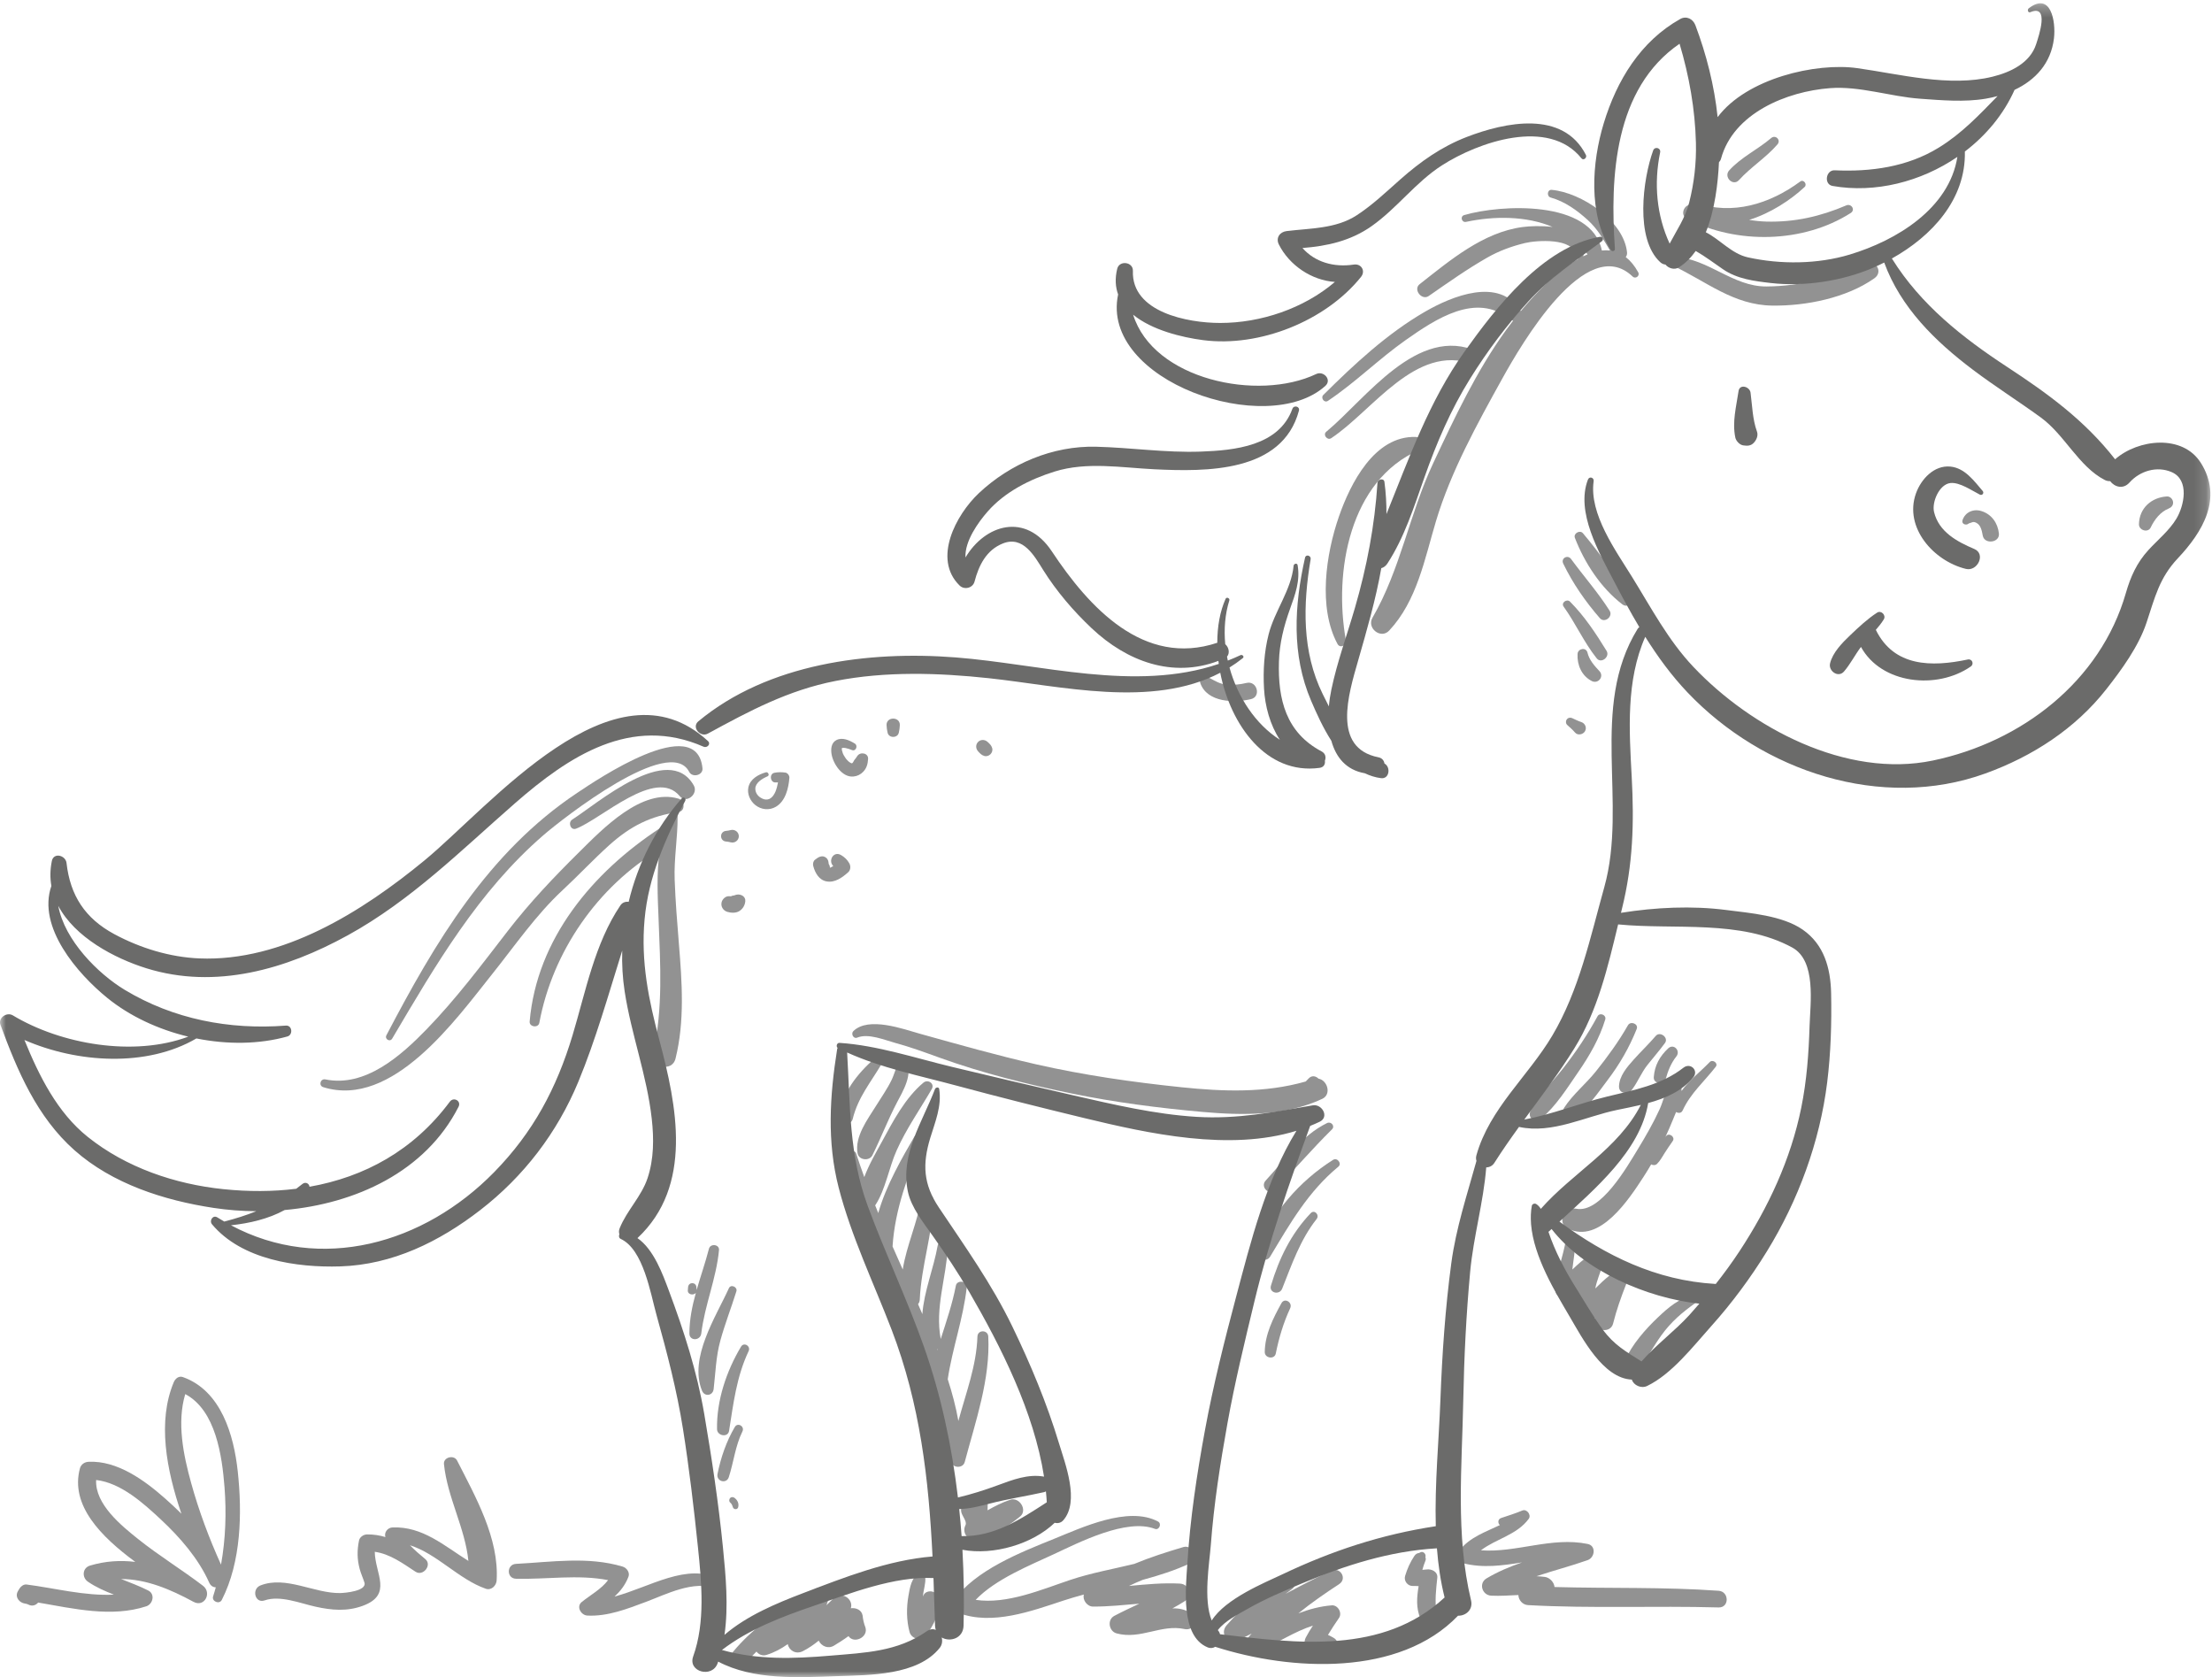 <?xml version="1.0" encoding="UTF-8" standalone="no"?>
<svg width="186px" height="141px" viewBox="0 0 186 141" version="1.1" xmlns="http://www.w3.org/2000/svg" xmlns:xlink="http://www.w3.org/1999/xlink" xmlns:sketch="http://www.bohemiancoding.com/sketch/ns">
    <!-- Generator: Sketch 3.5.1 (25234) - http://www.bohemiancoding.com/sketch -->
    <title>Page 1</title>
    <desc>Created with Sketch.</desc>
    <defs>
        <path id="path-1" d="M0,0.275 L185.864,0.275 L185.864,141 L0,141"></path>
    </defs>
    <g id="Boostrap-3-Grid" stroke="none" stroke-width="1" fill="none" fill-rule="evenodd" sketch:type="MSPage">
        <g id="[LG]-Large-Desktop-(1200px-or-more)-(LG-or-bigger)" sketch:type="MSArtboardGroup" transform="translate(-223, -1107)">
            <g id="::-Sidebar" sketch:type="MSLayerGroup" transform="translate(149, 444)">
                <g id="Page-1" transform="translate(74, 663)">
                    <g id="Group-115" transform="translate(1.17, 11.296)" fill="#929292" sketch:type="MSShapeGroup">
                        <path d="M72.37,77.695 C71.022,78.867 69.419,80.747 69.522,82.635 C69.552,83.197 70.39,83.357 70.533,82.772 C70.979,80.957 72.04,79.716 72.961,78.151 C73.187,77.767 72.684,77.422 72.37,77.695" id="Fill-1"></path>
                        <path d="M74.488,77.992 C74.143,78.419 74.046,78.997 73.807,79.489 C73.435,80.254 72.934,80.964 72.486,81.685 C71.778,82.82 70.683,84.262 70.941,85.672 C71.045,86.244 71.931,86.342 72.184,85.834 C72.912,84.374 73.487,82.848 74.255,81.388 C74.694,80.553 75.717,78.867 74.945,77.992 C74.837,77.87 74.593,77.861 74.488,77.992" id="Fill-3"></path>
                        <path d="M77.67,102.124 C77.662,102.153 77.653,102.182 77.644,102.211 C77.636,102.192 77.629,102.173 77.621,102.153 C77.638,102.144 77.654,102.134 77.67,102.124 M74.22,85.434 C75.042,83.594 76.175,81.993 77.181,80.263 C77.448,79.802 76.856,79.411 76.481,79.723 C74.946,80.999 73.914,82.983 72.977,84.708 C72.538,85.517 71.9,86.593 71.505,87.664 C71.271,87.019 71.044,86.37 70.833,85.715 C70.733,85.315 70.14,85.486 70.22,85.884 C70.464,87.093 70.785,88.277 71.155,89.445 C71.157,89.513 71.158,89.58 71.165,89.646 C71.185,89.824 71.26,89.973 71.363,90.087 C71.657,90.97 71.977,91.844 72.313,92.713 C72.265,93.419 72.311,94.108 72.49,94.763 C72.601,95.17 72.99,95.31 73.323,95.23 C73.73,96.217 74.144,97.201 74.548,98.188 C75.523,100.572 76.315,102.928 76.954,105.338 C76.909,105.717 76.878,106.1 76.869,106.487 C76.862,106.822 77.116,107.09 77.415,107.188 C77.674,108.317 77.904,109.462 78.101,110.633 C78.169,111.032 78.499,111.21 78.84,111.205 C78.833,111.29 78.822,111.373 78.816,111.458 C78.772,112.12 79.789,112.232 79.953,111.612 C80.86,108.2 82.111,104.644 81.931,101.071 C81.902,100.486 81.038,100.482 81.019,101.071 C80.94,103.532 80.048,105.823 79.417,108.169 C79.208,106.984 78.896,105.812 78.522,104.656 C78.913,102.053 79.831,99.551 80.122,96.917 C80.18,96.393 79.303,96.279 79.205,96.792 C78.914,98.323 78.403,99.797 77.933,101.278 C77.436,98.64 78.395,96.166 78.531,93.541 C78.556,93.055 77.763,92.941 77.676,93.425 C77.327,95.376 76.53,97.254 76.388,99.182 C76.346,99.085 76.304,98.987 76.262,98.89 C76.185,98.71 76.105,98.53 76.026,98.35 C76.109,98.246 76.164,98.115 76.171,97.955 C76.296,95.131 77.247,92.456 77.332,89.646 C77.35,89.053 76.365,88.899 76.279,89.504 C76.008,91.391 75.051,93.434 74.739,95.433 C74.452,94.788 74.166,94.142 73.882,93.495 C74.083,90.345 75.19,87.52 76.358,84.547 C76.508,84.165 75.906,83.934 75.709,84.273 C74.695,86.028 73.336,88.36 72.68,90.686 C72.591,90.469 72.506,90.251 72.418,90.034 C72.429,90.019 72.443,90.01 72.453,89.994 C73.289,88.704 73.587,86.851 74.22,85.434" id="Fill-5"></path>
                        <path d="M131.932,33.532 C131.676,33.233 131.114,33.55 131.258,33.924 C132.074,36.036 133.446,38.133 135.251,39.514 C135.803,39.937 136.379,39.065 135.959,38.598 C134.51,36.983 133.333,35.176 131.932,33.532" id="Fill-7"></path>
                        <path d="M130.277,36.087 C131.09,37.763 132.138,39.273 133.359,40.676 C133.749,41.125 134.489,40.542 134.176,40.047 C133.208,38.515 132.007,37.162 130.937,35.702 C130.647,35.308 130.06,35.639 130.277,36.087" id="Fill-9"></path>
                        <path d="M133.92,43.42 C133.023,41.959 132.064,40.508 130.85,39.286 C130.581,39.016 130.076,39.38 130.31,39.703 C131.318,41.104 132.015,42.704 133.095,44.056 C133.472,44.528 134.227,43.919 133.92,43.42" id="Fill-11"></path>
                        <path d="M133.322,45.127 C132.889,44.661 132.47,44.206 132.316,43.572 C132.199,43.088 131.508,43.222 131.482,43.684 C131.431,44.607 131.829,45.53 132.679,45.96 C133.216,46.233 133.741,45.577 133.322,45.127" id="Fill-13"></path>
                        <path d="M131.788,49.405 C131.531,49.323 131.293,49.201 131.049,49.087 C130.901,49.017 130.734,49.021 130.612,49.143 C130.478,49.276 130.467,49.52 130.612,49.652 C130.84,49.858 131.071,50.057 131.271,50.292 C131.497,50.555 131.942,50.462 132.105,50.184 C132.284,49.879 132.112,49.509 131.788,49.405" id="Fill-15"></path>
                        <path d="M110.764,25.545 C114.278,23.22 117.857,17.59 122.657,19.304 C123.261,19.52 123.681,18.532 123.095,18.266 C118.03,15.969 113.682,22.247 110.347,25.005 C110.045,25.255 110.44,25.759 110.764,25.545" id="Fill-17"></path>
                        <path d="M132.056,9.739 C132.148,9.851 132.235,9.969 132.321,10.089 C132.201,10.139 132.079,10.195 131.958,10.254 C132.016,10.069 132.046,9.898 132.056,9.739 M110.49,22.406 C112.79,20.866 114.772,18.884 117.038,17.288 C119.558,15.513 122.97,13.25 125.774,15.534 C125.863,15.605 125.962,15.647 126.062,15.664 C125.841,15.949 125.646,16.209 125.486,16.429 C122.987,19.881 121.131,23.833 119.33,27.676 C117.343,31.916 116.6,36.564 114.238,40.637 C113.734,41.506 114.938,42.47 115.641,41.719 C117.982,39.22 118.627,35.692 119.577,32.517 C120.824,28.349 123.055,24.317 125.157,20.524 C126.719,17.705 132.207,8.209 136.116,11.955 C136.362,12.189 136.745,11.892 136.582,11.596 C136.268,11.026 135.914,10.611 135.532,10.315 C135.613,10.218 135.659,10.088 135.643,9.927 C135.378,7.262 131.784,4.885 129.307,4.666 C128.929,4.633 128.872,5.213 129.22,5.31 C130.411,5.643 131.439,6.383 132.343,7.206 C133.172,7.96 133.664,8.846 134.208,9.764 C133.985,9.739 133.757,9.74 133.525,9.766 C132.651,5.462 124.971,5.898 121.95,6.786 C121.581,6.894 121.735,7.436 122.107,7.357 C124.465,6.854 127.17,6.848 129.384,7.784 C128.439,7.67 127.466,7.712 126.878,7.789 C123.533,8.227 120.758,10.594 118.202,12.597 C117.637,13.04 118.381,13.996 118.968,13.589 C120.585,12.469 122.191,11.327 123.902,10.353 C124.896,9.788 125.954,9.404 127.06,9.136 C127.993,8.909 131.163,8.665 131.329,10.187 C131.345,10.331 131.435,10.428 131.543,10.471 C129.755,11.478 127.968,13.344 126.709,14.859 C126.703,14.848 126.699,14.838 126.692,14.826 C124.889,11.947 120.899,13.615 118.659,14.907 C115.486,16.738 112.69,19.339 110.106,21.907 C109.854,22.157 110.186,22.61 110.49,22.406" id="Fill-19"></path>
                        <path d="M140.681,7.106 C144.876,9.264 150.464,9.155 154.45,6.612 C154.864,6.348 154.506,5.789 154.076,5.972 C151.897,6.902 149.741,7.395 147.362,7.333 C146.868,7.319 146.386,7.267 145.91,7.191 C147.695,6.637 149.397,5.526 150.574,4.424 C150.815,4.198 150.488,3.757 150.214,3.959 C147.638,5.857 144.509,6.829 141.415,5.75 C141.156,5.66 140.953,5.761 140.836,5.934 C140.356,6.081 140.141,6.829 140.681,7.106" id="Fill-21"></path>
                        <path d="M145.054,3.845 C146.048,2.749 147.32,1.966 148.29,0.845 C148.609,0.477 148.127,-0.002 147.758,0.314 C146.626,1.281 145.247,1.912 144.235,3.027 C143.735,3.578 144.552,4.399 145.054,3.845" id="Fill-23"></path>
                        <path d="M118.167,26.536 C118.738,26.288 118.406,25.454 117.869,25.438 C114.398,25.333 112.376,29.361 111.414,32.136 C110.325,35.276 109.645,39.779 111.296,42.841 C111.516,43.25 112.077,42.953 112.003,42.543 C110.964,36.791 112.299,29.083 118.167,26.536" id="Fill-25"></path>
                        <path d="M26.194,79.452 C25.767,79.365 25.594,79.975 26.014,80.105 C31.843,81.915 37.162,74.412 40.205,70.611 C42.117,68.221 43.894,65.623 46.146,63.532 C47.47,62.303 48.701,60.98 50.044,59.771 C51.846,58.148 53.523,57.307 55.893,56.966 C56.494,56.879 56.395,56.002 55.893,55.851 C52.805,54.921 49.473,58.422 47.538,60.335 C45.392,62.456 43.383,64.572 41.536,66.961 C39.341,69.8 37.188,72.68 34.682,75.258 C32.535,77.468 29.537,80.135 26.194,79.452" id="Fill-27"></path>
                        <path d="M31.321,75.742 C31.154,76.061 31.621,76.337 31.805,76.025 C35.457,69.842 39.045,63.651 44.546,58.9 C46.145,57.52 55.161,50.435 56.781,53.595 C57.043,54.108 57.959,53.889 57.899,53.292 C57.427,48.541 48.979,54.287 47.36,55.366 C39.868,60.36 35.407,67.945 31.321,75.742" id="Fill-29"></path>
                        <path d="M57.166,54.732 C55.046,51.027 49.02,56.292 46.949,57.605 C46.565,57.848 46.811,58.546 47.272,58.37 C49.408,57.554 53.982,53.189 55.989,55.639 C56.542,56.314 57.577,55.45 57.166,54.732" id="Fill-31"></path>
                        <path d="M63.371,53.971 C63.566,53.888 63.425,53.578 63.229,53.634 C62.591,53.816 61.913,54.191 61.76,54.891 C61.639,55.445 61.904,56.032 62.336,56.381 C62.835,56.783 63.517,56.857 64.076,56.527 C64.887,56.047 65.141,54.958 65.207,54.092 C65.22,53.912 65.061,53.687 64.877,53.659 C64.558,53.612 64.266,53.612 63.948,53.673 C63.491,53.76 63.593,54.526 64.058,54.484 C64.124,54.479 64.187,54.481 64.25,54.481 C64.202,54.749 64.137,55.011 64.033,55.267 C63.992,55.37 63.912,55.502 63.84,55.606 C63.872,55.559 63.782,55.674 63.77,55.686 C63.752,55.706 63.616,55.822 63.679,55.775 C63.64,55.804 63.598,55.829 63.555,55.853 C63.453,55.91 63.573,55.856 63.464,55.891 C63.433,55.901 63.401,55.907 63.37,55.914 C63.367,55.911 63.27,55.922 63.248,55.921 C63.109,55.921 62.976,55.874 62.804,55.775 C62.541,55.624 62.338,55.334 62.343,55.003 C62.351,54.502 62.935,54.156 63.371,53.971" id="Fill-33"></path>
                        <path d="M69.608,51.602 C69.609,51.601 69.608,51.602 69.609,51.601 C69.611,51.6 69.611,51.6 69.613,51.599 C69.606,51.607 69.605,51.608 69.596,51.62 C69.605,51.608 69.604,51.608 69.608,51.602 M70.565,52.785 C70.597,52.741 70.585,52.758 70.565,52.785 M69.619,51.61 C69.621,51.604 69.622,51.598 69.624,51.593 C69.625,51.592 69.625,51.592 69.626,51.592 C69.642,51.587 69.658,51.583 69.675,51.58 C69.719,51.576 69.763,51.576 69.807,51.578 C69.821,51.579 69.836,51.58 69.851,51.582 C69.85,51.583 69.924,51.593 69.938,51.595 C70.123,51.632 70.302,51.696 70.477,51.765 C70.803,51.895 70.992,51.385 70.709,51.215 C70.259,50.943 69.672,50.661 69.157,50.925 C68.712,51.153 68.681,51.705 68.758,52.134 C68.903,52.938 69.649,54.078 70.589,53.987 C70.909,53.957 71.185,53.824 71.41,53.592 C71.71,53.281 71.796,52.933 71.825,52.513 C71.86,52.004 71.159,51.883 70.915,52.267 C70.881,52.32 70.846,52.371 70.81,52.422 C70.776,52.464 70.651,52.63 70.656,52.619 C70.63,52.673 70.601,52.725 70.569,52.776 C70.562,52.787 70.555,52.797 70.547,52.808 C70.543,52.813 70.539,52.818 70.535,52.823 C70.525,52.834 70.509,52.848 70.493,52.862 C70.486,52.867 70.479,52.871 70.472,52.875 C70.472,52.875 70.471,52.875 70.47,52.876 C70.465,52.875 70.46,52.876 70.454,52.876 C70.434,52.871 70.414,52.863 70.393,52.856 C70.375,52.848 70.355,52.839 70.342,52.832 C70.303,52.81 70.265,52.784 70.228,52.758 C70.218,52.749 70.207,52.74 70.197,52.731 C70.161,52.7 70.127,52.667 70.094,52.633 C70.06,52.599 70.028,52.563 69.996,52.526 C69.984,52.512 69.972,52.497 69.959,52.482 C69.957,52.479 69.956,52.478 69.954,52.474 C69.895,52.394 69.843,52.31 69.794,52.224 C69.77,52.182 69.749,52.14 69.727,52.096 C69.72,52.08 69.712,52.064 69.705,52.047 C69.703,52.043 69.703,52.042 69.701,52.037 C69.669,51.955 69.644,51.87 69.626,51.784 C69.623,51.775 69.622,51.765 69.62,51.756 C69.617,51.715 69.616,51.675 69.618,51.634 C69.618,51.623 69.619,51.617 69.619,51.61" id="Fill-35"></path>
                        <path d="M68.43,61.259 C68.399,61.235 68.368,61.212 68.329,61.198 C68.372,61.214 68.403,61.236 68.43,61.259 M68.516,61.346 C68.513,61.327 68.509,61.301 68.504,61.256 C68.487,61.099 68.447,60.946 68.322,60.836 C67.989,60.546 67.635,60.759 67.35,60.992 C67.206,61.109 67.169,61.339 67.213,61.508 C67.366,62.083 67.686,62.68 68.323,62.803 C69.027,62.941 69.659,62.476 70.152,62.035 C70.36,61.848 70.377,61.522 70.248,61.289 C70.081,60.987 69.845,60.759 69.546,60.588 C68.918,60.228 68.442,61.057 68.895,61.511 C68.808,61.573 68.715,61.624 68.614,61.66 C68.618,61.549 68.584,61.437 68.516,61.346" id="Fill-37"></path>
                        <path id="Fill-39" d="M60.571,63.983 C60.57,63.983 60.568,63.983 60.566,63.984 C60.565,63.984 60.562,63.985 60.561,63.986 C60.564,63.985 60.564,63.985 60.566,63.985 C60.568,63.984 60.569,63.984 60.571,63.983"></path>
                        <path d="M60.789,63.916 C60.702,63.931 60.649,63.95 60.571,63.983 C60.624,63.976 60.624,63.977 60.566,63.985 C60.554,63.99 60.546,63.992 60.533,63.998 C60.545,63.993 60.553,63.989 60.561,63.985 C60.528,63.99 60.485,63.996 60.422,64.004 C60.382,64.02 60.343,64.037 60.304,64.054 C60.326,64.043 60.318,64.044 60.28,64.056 L60.278,64.056 C60.238,64.056 60.198,64.054 60.158,64.049 C59.866,64.022 59.586,64.273 59.513,64.54 C59.414,64.899 59.632,65.256 59.98,65.363 C60.286,65.457 60.688,65.481 60.974,65.313 C61.286,65.131 61.474,64.809 61.501,64.458 C61.531,64.065 61.121,63.856 60.789,63.916" id="Fill-41"></path>
                        <path id="Fill-43" d="M60.531,63.987 C60.548,63.986 60.554,63.985 60.566,63.984 C60.596,63.969 60.586,63.97 60.531,63.987"></path>
                        <path d="M60.276,58.488 C60.146,58.521 60.032,58.546 59.898,58.555 C59.317,58.593 59.317,59.417 59.898,59.455 C60.032,59.464 60.146,59.489 60.276,59.521 C60.613,59.607 60.955,59.358 60.955,59.005 C60.955,58.652 60.613,58.403 60.276,58.488" id="Fill-45"></path>
                        <path d="M81.591,52.256 C81.983,52.373 82.374,51.982 82.257,51.59 C82.188,51.358 82.044,51.233 81.873,51.077 C81.646,50.87 81.301,50.853 81.077,51.077 C80.852,51.301 80.87,51.646 81.077,51.872 C81.233,52.043 81.359,52.187 81.591,52.256" id="Fill-47"></path>
                        <path d="M74.407,50.306 C74.457,50.088 74.489,49.881 74.494,49.657 C74.51,48.938 73.362,48.938 73.378,49.657 C73.384,49.881 73.415,50.088 73.465,50.306 C73.573,50.773 74.3,50.773 74.407,50.306" id="Fill-49"></path>
                        <path d="M101.963,125.355 C101.363,126.059 102.102,127.001 102.932,126.61 C103.318,126.428 103.699,126.237 104.078,126.041 C104.014,126.115 103.946,126.184 103.883,126.259 C103.314,126.949 104.009,127.807 104.809,127.458 C106.281,126.817 107.688,125.86 109.229,125.375 C109.015,125.698 108.81,126.027 108.628,126.377 C108.301,127.006 108.832,127.624 109.497,127.505 C109.737,127.462 110.15,127.679 110.393,127.755 C111.204,128.008 111.698,126.807 110.966,126.396 C110.794,126.299 110.641,126.218 110.496,126.151 C110.785,125.668 111.099,125.2 111.422,124.728 C111.713,124.303 111.332,123.626 110.813,123.668 C109.818,123.747 108.897,124.003 108.006,124.342 C109.092,123.458 110.248,122.656 111.427,121.89 C112.145,121.424 111.525,120.406 110.765,120.758 C109.463,121.361 108.193,122.025 106.928,122.7 C107.11,122.564 107.292,122.43 107.476,122.298 C108.017,121.909 107.55,121.058 106.946,121.391 C105.073,122.424 103.355,123.725 101.963,125.355" id="Fill-51"></path>
                        <path d="M118.337,119.278 C118.3,119.269 118.265,119.27 118.229,119.269 C118.26,119.267 118.297,119.268 118.337,119.278 M118.776,120.652 C118.661,120.67 118.547,120.679 118.432,120.684 C118.503,120.421 118.589,120.161 118.694,119.905 C118.732,119.812 118.721,119.713 118.687,119.621 C118.777,119.366 118.501,119.056 118.226,119.229 C118.202,119.244 118.183,119.255 118.168,119.264 C118.004,119.275 117.86,119.363 117.761,119.512 C117.407,120.039 117.162,120.594 116.979,121.201 C116.857,121.606 117.193,122.05 117.617,122.038 C117.786,122.033 117.952,122.043 118.119,122.053 C117.965,122.984 117.882,123.877 118.28,124.808 C118.634,125.637 119.715,124.983 119.611,124.248 C119.471,123.252 119.584,122.337 119.688,121.345 C119.741,120.836 119.191,120.585 118.776,120.652" id="Fill-53"></path>
                        <path d="M134.47,99.978 C134.754,98.845 135.132,97.78 135.557,96.694 C135.886,95.852 134.758,95.466 134.205,95.908 C133.767,96.257 133.362,96.634 132.973,97.027 C133.105,96.338 133.415,95.63 133.591,95.068 C133.78,94.467 133.033,93.841 132.488,94.221 C131.967,94.584 131.501,95.004 131.043,95.434 C131.13,94.631 131.308,93.818 131.244,93.021 C131.212,92.627 130.576,92.477 130.504,92.922 C130.276,94.332 129.721,95.649 129.609,97.082 C129.555,97.778 130.427,97.986 130.871,97.604 C131.033,97.464 131.191,97.318 131.347,97.169 C131.231,97.893 131.275,98.619 131.655,99.319 C131.9,99.772 132.621,99.894 132.974,99.495 C132.967,99.587 132.957,99.679 132.956,99.773 C132.942,100.641 134.257,100.824 134.47,99.978" id="Fill-55"></path>
                        <path d="M136.551,103.892 C137.294,102.975 137.841,101.923 138.531,100.963 C139.353,99.821 140.29,99.032 141.423,98.225 C141.649,98.064 141.605,97.611 141.265,97.643 C140.083,97.755 139.051,98.69 138.223,99.474 C137.178,100.464 136.064,101.743 135.474,103.062 C135.183,103.714 136.022,104.546 136.551,103.892" id="Fill-57"></path>
                        <path d="M128.398,82.765 C129.656,81.721 130.626,80.155 131.548,78.819 C132.497,77.443 133.315,76.02 133.809,74.42 C133.928,74.035 133.352,73.793 133.16,74.146 C132.32,75.691 131.342,77.149 130.26,78.534 C129.353,79.694 128.207,80.782 127.53,82.097 C127.234,82.673 127.919,83.163 128.398,82.765" id="Fill-59"></path>
                        <path d="M130.362,81.821 C130.041,82.315 130.672,82.92 131.162,82.619 C132.33,81.902 133.178,80.599 133.997,79.522 C135.009,78.193 135.838,76.762 136.455,75.211 C136.626,74.779 135.939,74.513 135.718,74.901 C134.94,76.269 134.006,77.545 133.026,78.774 C132.192,79.819 131.089,80.705 130.362,81.821" id="Fill-61"></path>
                        <path d="M134.967,80.038 C134.954,80.669 135.723,80.752 136.046,80.33 C136.542,79.682 136.838,78.895 137.356,78.239 C137.845,77.62 138.366,77.029 138.832,76.392 C139.163,75.94 138.42,75.371 138.057,75.794 C137.465,76.484 136.806,77.112 136.2,77.788 C135.645,78.408 134.986,79.171 134.967,80.038" id="Fill-63"></path>
                        <path d="M139.104,76.841 C138.388,77.512 137.964,78.276 137.891,79.259 C137.847,79.848 138.755,79.946 138.902,79.396 C139.078,78.738 139.359,78.057 139.787,77.523 C140.169,77.047 139.568,76.405 139.104,76.841" id="Fill-65"></path>
                        <path d="M106.045,88.741 C107.659,87.054 109.167,85.295 110.83,83.653 C111.116,83.371 110.755,82.958 110.419,83.121 C108.286,84.16 106.828,86.256 105.257,87.954 C104.77,88.48 105.547,89.263 106.045,88.741" id="Fill-67"></path>
                        <path d="M105.631,94.352 C107.304,91.572 108.822,88.891 111.369,86.788 C111.692,86.521 111.273,85.996 110.926,86.214 C108.102,87.995 105.689,90.732 104.573,93.906 C104.35,94.541 105.302,94.9 105.631,94.352" id="Fill-69"></path>
                        <path d="M109.043,90.697 C107.385,92.436 106.383,94.506 105.7,96.787 C105.515,97.404 106.415,97.616 106.642,97.046 C107.454,95.009 108.162,92.933 109.538,91.191 C109.809,90.847 109.362,90.363 109.043,90.697" id="Fill-71"></path>
                        <path d="M106.584,98.261 C105.88,99.535 105.197,100.886 105.179,102.369 C105.172,102.894 105.999,103.024 106.106,102.495 C106.378,101.166 106.745,99.922 107.317,98.689 C107.543,98.201 106.853,97.775 106.584,98.261" id="Fill-73"></path>
                        <path d="M58.444,93.686 C58.144,94.847 57.741,95.995 57.408,97.157 C57.402,97.076 57.395,96.996 57.389,96.917 C57.352,96.467 56.726,96.467 56.689,96.917 C56.682,97.003 56.675,97.09 56.668,97.176 C56.636,97.561 57.156,97.631 57.342,97.395 C57.033,98.513 56.8,99.644 56.8,100.812 C56.8,101.471 57.723,101.432 57.798,100.812 C58.086,98.427 59.066,96.189 59.288,93.801 C59.334,93.311 58.563,93.227 58.444,93.686" id="Fill-75"></path>
                        <path d="M57.858,105.618 C58.072,106.153 58.771,106.054 58.838,105.486 C59.001,104.095 59.027,102.769 59.403,101.404 C59.787,100.007 60.319,98.65 60.75,97.268 C60.865,96.9 60.283,96.644 60.121,97.003 C59.016,99.442 56.749,102.855 57.858,105.618" id="Fill-77"></path>
                        <path d="M61.138,101.923 C59.913,103.98 59.077,106.451 59.123,108.861 C59.134,109.421 60.042,109.589 60.135,108.998 C60.501,106.691 60.764,104.437 61.778,102.297 C61.981,101.871 61.386,101.506 61.138,101.923" id="Fill-79"></path>
                        <path d="M60.618,108.674 C59.912,109.87 59.433,111.266 59.163,112.625 C59.039,113.246 59.918,113.497 60.114,112.887 C60.529,111.601 60.654,110.28 61.258,109.048 C61.468,108.623 60.863,108.258 60.618,108.674" id="Fill-81"></path>
                        <path d="M60.228,114.643 C60.131,114.74 60.115,114.93 60.228,115.024 C60.357,115.132 60.405,115.257 60.454,115.415 C60.521,115.627 60.845,115.646 60.903,115.415 C60.979,115.107 60.853,114.837 60.609,114.643 C60.494,114.552 60.34,114.531 60.228,114.643" id="Fill-83"></path>
                        <path d="M64.623,123.717 C64.471,123.843 64.322,123.97 64.176,124.098 C63.812,124.406 63.454,124.719 63.1,125.036 C62.15,125.804 61.255,126.625 60.471,127.573 C59.91,128.252 60.824,129.215 61.456,128.557 C61.78,128.219 62.108,127.885 62.439,127.556 C62.627,127.799 62.937,127.942 63.27,127.839 C63.942,127.632 64.533,127.313 65.072,126.924 C65.169,127.454 65.747,127.821 66.336,127.522 C66.824,127.274 67.261,126.969 67.674,126.636 C67.888,127.091 68.454,127.359 68.955,127.056 C69.381,126.797 69.791,126.541 70.176,126.254 C70.627,126.934 71.862,126.352 71.601,125.524 C71.475,125.203 71.397,124.87 71.365,124.527 C71.286,124.056 70.804,123.848 70.374,123.913 C70.618,123.126 69.594,122.452 68.937,123.064 C68.728,123.258 68.525,123.457 68.324,123.656 C68.383,123.498 68.439,123.339 68.489,123.176 C68.708,122.466 67.714,121.843 67.208,122.431 C66.752,122.961 66.306,123.518 65.835,124.047 C65.681,123.623 65.087,123.332 64.623,123.717" id="Fill-85"></path>
                        <path d="M76.636,121.325 C76.618,121.105 76.418,120.899 76.18,120.978 C75.476,121.212 75.326,122.247 75.218,122.868 C75.044,123.881 75.047,124.921 75.314,125.917 C75.455,126.447 76.236,126.723 76.621,126.262 C77.405,125.32 77.906,124.203 77.691,122.968 C77.594,122.413 76.729,122.32 76.487,122.811 C76.468,122.849 76.453,122.889 76.435,122.927 C76.473,122.4 76.679,121.84 76.636,121.325" id="Fill-87"></path>
                        <path d="M83.775,114.792 C83.107,115.014 82.48,115.329 81.871,115.678 C81.878,115.483 81.882,115.288 81.883,115.093 C81.887,114.622 81.218,114.552 81.081,114.985 C81.074,115.008 81.065,115.031 81.058,115.054 C80.622,114.528 79.476,114.952 79.661,115.826 C79.734,116.169 80.163,116.622 80.015,116.921 C79.819,117.317 79.933,117.711 80.194,117.943 C80.368,118.278 80.79,118.471 81.261,118.269 C82.443,117.764 83.602,117.013 84.6,116.206 C85.265,115.669 84.551,114.534 83.775,114.792" id="Fill-89"></path>
                        <path d="M164.355,32.732 C164.371,32.719 164.378,32.712 164.385,32.704 C164.402,32.7 164.421,32.696 164.451,32.688 C164.539,32.664 164.621,32.621 164.711,32.598 C164.818,32.571 164.939,32.619 165.031,32.668 C165.409,32.867 165.481,33.366 165.555,33.741 C165.705,34.499 166.996,34.332 166.912,33.557 C166.818,32.683 166.309,31.947 165.451,31.673 C164.764,31.454 164.072,31.762 163.851,32.439 C163.748,32.753 164.14,32.905 164.355,32.732" id="Fill-91"></path>
                        <path d="M179.678,33.046 C179.991,32.387 180.483,31.745 181.177,31.462 C181.395,31.373 181.559,31.213 181.559,30.961 C181.559,30.691 181.322,30.424 181.039,30.441 C179.724,30.523 178.713,31.431 178.688,32.779 C178.679,33.284 179.446,33.533 179.678,33.046" id="Fill-93"></path>
                        <path d="M155.723,10.871 C153.087,12.014 150.247,12.771 147.363,12.788 C144.536,12.804 142.478,10.448 139.706,10.315 C139.327,10.296 139.153,10.878 139.508,11.045 C142.34,12.382 144.597,14.355 147.858,14.396 C150.705,14.433 154.091,13.755 156.442,12.1 C157.204,11.563 156.559,10.509 155.723,10.871" id="Fill-95"></path>
                        <path d="M104.019,47.481 C104.905,47.272 104.529,45.9 103.643,46.12 C103.11,46.251 102.581,46.298 102.033,46.267 C101.414,46.231 100.943,45.919 100.417,45.637 C100.096,45.465 99.625,45.75 99.762,46.14 C100.34,47.774 102.625,47.811 104.019,47.481" id="Fill-97"></path>
                        <path d="M140.086,79.698 C139.973,79.425 139.556,79.356 139.345,79.644 C138.888,80.266 138.712,81.242 138.39,81.946 C137.847,83.135 137.185,84.279 136.504,85.393 C135.667,86.761 133.409,90.735 131.37,90.323 C130.404,90.127 129.688,91.507 130.665,91.993 C133.353,93.327 135.835,89.475 137.023,87.653 C137.249,87.307 137.464,86.953 137.672,86.596 C137.824,86.681 138.032,86.683 138.167,86.551 C138.439,86.285 138.614,85.936 138.819,85.618 C139.034,85.283 139.259,84.954 139.487,84.629 C139.716,84.305 139.194,83.903 138.938,84.205 C138.915,84.234 138.892,84.263 138.869,84.291 C139.096,83.799 139.315,83.303 139.517,82.8 C139.588,82.624 139.677,82.416 139.767,82.192 C139.952,82.306 140.209,82.301 140.318,82.062 C140.981,80.613 142.149,79.621 143.104,78.383 C143.331,78.089 142.846,77.734 142.597,77.992 C141.791,78.826 140.873,79.514 140.226,80.424 C140.232,80.16 140.192,79.913 140.086,79.698" id="Fill-99"></path>
                        <path d="M55.633,77.699 C56.414,74.555 56.179,71.268 55.918,68.074 C55.771,66.267 55.625,64.463 55.56,62.651 C55.497,60.88 55.817,59.142 55.807,57.382 C55.804,57.039 55.359,56.989 55.22,57.224 C55.219,57.224 55.219,57.223 55.218,57.223 C55.216,57.226 55.215,57.229 55.213,57.232 C55.208,57.243 55.203,57.252 55.198,57.263 C55.037,57.571 54.897,57.892 54.779,58.223 C54.631,58.203 54.471,58.235 54.31,58.34 C48.663,62.046 43.969,67.628 43.367,74.585 C43.327,75.048 44.095,75.152 44.18,74.695 C45.287,68.733 49.074,63.226 54.316,60.113 C54.012,62.076 54.14,64.194 54.21,66.033 C54.356,69.815 54.582,73.455 53.766,77.184 C53.5,78.397 55.331,78.913 55.633,77.699" id="Fill-101"></path>
                        <path d="M70.584,75.392 C70.364,75.606 70.589,76.071 70.904,75.94 C71.839,75.551 73.21,76.139 74.127,76.389 C75.389,76.733 76.624,77.187 77.853,77.631 C81.445,78.927 85.241,79.874 88.977,80.642 C92.577,81.382 96.304,81.861 99.965,82.187 C103.287,82.483 106.934,82.535 110.012,81.087 C110.821,80.706 110.44,79.512 109.697,79.387 C109.487,79.17 109.138,79.087 108.877,79.366 C108.796,79.453 108.71,79.54 108.624,79.627 C105.194,80.605 101.695,80.476 98.153,80.108 C94.069,79.684 89.961,79.095 85.958,78.184 C82.675,77.437 79.454,76.524 76.214,75.621 C74.783,75.222 71.873,74.137 70.584,75.392" id="Fill-103"></path>
                        <path d="M87.475,119.353 C89.564,118.379 93.559,116.327 95.942,117.237 C96.305,117.376 96.539,116.796 96.204,116.619 C93.684,115.285 89.769,117.144 87.434,118.088 C84.644,119.216 80.824,120.71 79.014,123.273 C78.729,123.676 79.044,124.162 79.436,124.31 C82.254,125.373 85.543,124.16 88.243,123.27 C88.811,123.083 89.389,122.916 89.97,122.759 C89.834,123.208 90.246,123.771 90.736,123.772 C92.041,123.775 93.336,123.637 94.631,123.528 C93.927,123.859 93.222,124.187 92.532,124.55 C91.905,124.881 92.069,125.851 92.726,126.027 C94.741,126.568 96.467,125.232 98.439,125.662 C99.244,125.838 99.713,124.778 99,124.333 C98.468,124 97.941,123.904 97.415,123.923 C97.766,123.732 98.114,123.534 98.452,123.318 C99.133,122.885 98.842,121.883 98.052,121.84 C96.611,121.762 95.187,121.905 93.759,122.038 C94.139,121.856 94.524,121.684 94.914,121.526 C96.285,121.157 97.631,120.728 98.907,120.133 C99.683,119.77 99.13,118.531 98.331,118.769 C96.936,119.184 95.545,119.627 94.207,120.183 C92.41,120.62 90.57,120.946 88.835,121.527 C86.431,122.331 83.501,123.602 80.869,123.206 C82.553,121.45 85.451,120.297 87.475,119.353" id="Fill-105"></path>
                        <path d="M143.345,122.442 C138.751,122.113 134.146,122.257 129.546,122.127 C129.511,121.736 129.15,121.333 128.732,121.278 C128.499,121.247 128.265,121.231 128.031,121.219 C129.455,120.742 130.921,120.364 132.33,119.867 C132.939,119.653 133.067,118.657 132.33,118.506 C129.3,117.886 126.345,119.258 123.356,119.042 C124.626,118.07 126.376,117.753 127.377,116.394 C127.614,116.072 127.217,115.537 126.839,115.695 C126.253,115.939 125.66,116.126 125.058,116.325 C124.761,116.423 124.767,116.771 124.95,116.92 C123.741,117.504 122.442,117.924 121.556,119.039 C121.266,119.404 121.327,119.991 121.843,120.124 C123.517,120.557 125.168,120.322 126.815,120.059 C125.781,120.416 124.774,120.838 123.826,121.403 C123.14,121.812 123.458,122.816 124.219,122.854 C124.98,122.891 125.744,122.834 126.506,122.801 C126.516,123.207 126.847,123.622 127.312,123.648 C132.652,123.945 138.001,123.695 143.345,123.844 C144.257,123.869 144.238,122.506 143.345,122.442" id="Fill-107"></path>
                        <path d="M42.221,121.432 C44.792,121.496 47.427,121.055 49.962,121.548 C49.391,122.306 48.471,122.801 47.745,123.388 C47.258,123.783 47.694,124.5 48.218,124.527 C49.924,124.614 51.556,123.969 53.127,123.383 C54.848,122.74 57.156,121.535 59.006,122.253 C59.459,122.429 59.75,121.702 59.333,121.479 C56.633,120.033 53.474,122.137 50.508,122.928 C50.993,122.476 51.407,121.958 51.675,121.265 C51.814,120.906 51.525,120.51 51.189,120.411 C48.254,119.535 45.221,120.028 42.221,120.18 C41.417,120.221 41.409,121.412 42.221,121.432" id="Fill-109"></path>
                        <path d="M39.163,120.438 C39.164,120.449 39.164,120.461 39.164,120.472 C39.162,120.471 39.16,120.47 39.158,120.469 C39.159,120.459 39.162,120.449 39.163,120.438 M21.078,123.253 C22.388,122.8 24.059,123.493 25.358,123.78 C26.722,124.082 28.011,124.196 29.338,123.706 C31.881,122.769 30.364,120.998 30.343,119.166 C31.63,119.347 32.678,120.127 33.77,120.842 C34.409,121.26 35.189,120.27 34.592,119.779 C34.13,119.4 33.698,119.028 33.305,118.617 C35.581,119.339 37.417,121.485 39.676,122.271 C40.144,122.434 40.564,122.014 40.591,121.575 C40.806,118.035 38.819,114.549 37.265,111.495 C37.007,110.988 36.1,111.206 36.161,111.794 C36.447,114.593 37.936,117.155 38.216,119.931 C36.193,118.672 34.368,117.015 31.835,117.118 C31.418,117.135 31.115,117.538 31.236,117.926 C30.755,117.783 30.249,117.7 29.703,117.705 C29.403,117.707 29.078,117.918 29.016,118.227 C28.85,119.056 28.856,119.788 29.074,120.607 C29.177,120.994 29.351,121.363 29.472,121.745 C29.702,122.472 27.815,122.629 27.429,122.635 C25.259,122.672 22.869,121.154 20.731,121.994 C19.963,122.296 20.27,123.533 21.078,123.253" id="Fill-111"></path>
                        <path d="M14.406,105.908 C16.985,107.269 17.504,111.138 17.708,113.726 C17.875,115.855 17.803,118.094 17.415,120.244 C16.408,118.018 15.556,115.741 14.902,113.379 C14.253,111.039 13.689,108.305 14.406,105.908 M17.479,123.214 C19.116,120.013 19.2,115.899 18.822,112.404 C18.491,109.338 17.414,105.614 14.205,104.476 C13.856,104.352 13.563,104.616 13.44,104.91 C12.059,108.214 12.815,112.246 14.083,115.964 C13.627,115.513 13.16,115.079 12.693,114.667 C10.971,113.148 8.69,111.484 6.276,111.599 C5.941,111.615 5.641,111.817 5.551,112.151 C4.715,115.263 7.328,117.893 10.205,120.015 C8.966,119.866 7.699,119.936 6.4,120.325 C5.755,120.517 5.7,121.32 6.222,121.679 C6.903,122.148 7.65,122.469 8.409,122.768 C5.969,122.893 3.414,122.218 1.06,121.915 C0.828,121.885 0.585,122.066 0.472,122.252 C0.427,122.326 0.382,122.4 0.337,122.474 C0.091,122.879 0.346,123.315 0.743,123.47 C0.89,123.528 1.059,123.52 1.197,123.595 C1.531,123.779 1.849,123.66 2.037,123.433 C5.03,123.944 8.205,124.703 11.129,123.749 C11.69,123.566 11.892,122.727 11.302,122.424 C10.565,122.046 9.781,121.765 9.014,121.453 C11.145,121.465 13.151,122.315 15.102,123.373 C16.017,123.87 16.679,122.616 15.894,122.019 C14.112,120.662 12.198,119.494 10.445,118.095 C9.021,116.958 6.811,115.159 6.914,113.13 C8.994,113.365 10.899,115.091 12.337,116.432 C13.95,117.936 15.513,119.72 16.417,121.749 C16.54,122.03 16.753,122.149 16.976,122.152 C16.904,122.405 16.834,122.659 16.752,122.908 C16.61,123.335 17.274,123.614 17.479,123.214" id="Fill-113"></path>
                    </g>
                    <g id="Group-131">
                        <g id="Group-118">
                            <mask id="mask-2" sketch:name="Clip 117" fill="white">
                                <use xlink:href="#path-1"></use>
                            </mask>
                            <g id="Clip-117"></g>
                            <path d="M150.7,79.658 C152.741,80.767 152.222,84.33 152.162,86.243 C152.088,88.575 151.926,90.838 151.461,93.131 C150.579,97.473 148.694,101.508 146.268,105.193 C145.642,106.143 144.973,107.059 144.27,107.948 C144.254,107.947 144.24,107.942 144.224,107.941 C139.251,107.65 135.038,105.575 131.131,102.703 C134.101,99.963 137.925,96.758 138.59,92.734 C140.039,92.337 141.424,91.741 142.378,90.582 C142.86,89.997 142.144,89.305 141.557,89.763 C139.678,91.229 137.4,91.64 135.141,92.189 C132.771,92.766 130.573,93.675 128.174,94.123 C129.615,92.152 131.096,90.209 132.382,88.135 C134.343,84.974 135.197,81.302 136.063,77.716 C140.839,78.185 146.341,77.287 150.7,79.658 M138.03,114.458 C136.71,113.614 135.725,113.083 134.76,111.762 C133.928,110.623 133.211,109.381 132.464,108.186 C131.557,106.735 130.75,105.185 130.204,103.56 C130.231,103.539 130.259,103.521 130.285,103.496 C130.345,103.439 130.406,103.381 130.467,103.324 C133.202,106.84 138.469,109.129 142.893,109.601 C142.622,109.914 142.351,110.227 142.073,110.534 C140.846,111.889 139.243,113.065 138.03,114.458 M102.588,137.392 C102.556,137.266 102.495,137.148 102.402,137.048 C103.009,136.255 104.168,135.684 104.925,135.251 C106.374,134.423 107.932,133.766 109.469,133.123 C113.111,131.6 116.858,130.397 120.826,130.17 C120.936,131.578 121.137,132.962 121.472,134.302 C116.285,139.102 109.117,138.168 102.588,137.392 M83.221,126.409 C84.747,126.015 86.272,125.789 87.798,125.446 C87.854,125.434 87.9,125.407 87.947,125.381 C87.978,125.688 88.005,125.995 88.021,126.301 C88.016,126.304 88.011,126.306 88.006,126.309 C85.747,127.773 83.58,129.201 80.858,129.144 C80.804,128.385 80.735,127.626 80.657,126.868 C81.52,126.853 82.384,126.625 83.221,126.409 M77.938,137.136 C75.463,138.863 72.746,138.945 69.833,139.193 C66.732,139.456 63.699,139.557 60.706,138.717 C62.977,136.979 65.697,135.937 68.391,135.019 C71.468,133.972 75.19,132.498 78.493,132.669 C78.544,133.998 78.586,135.332 78.625,136.677 C78.629,136.807 78.653,136.922 78.687,137.03 C78.472,136.934 78.212,136.945 77.938,137.136 M155.539,21.401 C152.829,22.217 149.718,22.244 146.973,21.636 C145.607,21.333 144.63,20.132 143.438,19.527 C144.199,17.661 144.458,15.414 144.543,13.642 C144.62,13.563 144.683,13.463 144.717,13.336 C145.757,9.53 150.208,7.689 153.877,7.411 C156.392,7.22 158.946,8.12 161.453,8.3 C163.263,8.429 165.185,8.602 166.984,8.295 C167.318,8.239 167.648,8.165 167.971,8.077 C166.426,9.659 164.976,11.213 163.016,12.417 C160.382,14.035 157.311,14.458 154.273,14.317 C153.525,14.283 153.345,15.501 154.095,15.633 C157.675,16.264 161.527,15.283 164.59,13.191 C163.901,17.528 159.487,20.211 155.539,21.401 M141.918,58.235 C148.226,64.857 158.211,68.186 166.946,65.026 C170.897,63.597 174.492,61.274 177.096,57.965 C178.39,56.32 179.823,54.356 180.492,52.354 C181.205,50.221 181.56,48.601 183.129,46.935 C185.217,44.717 186.93,41.89 185.065,38.92 C183.534,36.483 179.79,36.911 177.852,38.613 C175.304,35.356 172.247,33.122 168.778,30.85 C165.021,28.39 161.508,25.616 159.105,21.766 C159.097,21.753 159.085,21.746 159.076,21.736 C162.448,19.856 165.313,16.761 165.219,12.739 C167.013,11.373 168.484,9.607 169.398,7.555 C171.137,6.737 172.463,5.332 172.712,3.219 C172.879,1.797 172.448,-0.729 170.591,0.698 C170.447,0.808 170.525,1.108 170.728,1.023 C172.358,0.34 171.436,3.018 171.214,3.711 C170.705,5.3 169.057,6.075 167.545,6.448 C163.914,7.341 159.762,6.233 156.176,5.73 C152.692,5.24 146.873,6.585 144.43,9.847 C144.154,7.201 143.484,4.572 142.559,2.117 C142.361,1.593 141.805,1.305 141.282,1.599 C137.939,3.476 135.948,6.768 134.856,10.356 C133.853,13.653 133.532,18 135.451,21.021 C135.543,21.166 135.807,21.12 135.794,20.928 C135.369,14.846 135.744,7.441 141.229,3.678 C142.038,6.39 142.535,9.18 142.605,12.017 C142.646,13.71 142.454,15.392 142.037,17.033 C141.706,18.33 140.983,19.361 140.395,20.483 C139.296,18.102 139.055,15.439 139.595,12.814 C139.674,12.428 139.141,12.285 139.008,12.653 C138.14,15.056 137.463,20.1 139.613,22.05 C139.746,22.171 139.895,22.229 140.042,22.242 C140.3,22.561 140.795,22.713 141.167,22.481 C141.728,22.131 142.195,21.655 142.588,21.099 C143.382,21.557 144.109,22.107 144.88,22.636 C146.08,23.459 147.505,23.633 148.916,23.795 C151.712,24.115 154.937,23.626 157.527,22.501 C157.833,22.368 158.136,22.225 158.437,22.073 C159.825,25.862 162.726,28.696 165.891,31.083 C167.753,32.488 169.728,33.731 171.613,35.104 C173.618,36.565 174.808,39.241 176.989,40.356 C177.129,40.428 177.282,40.456 177.433,40.449 C177.81,40.945 178.529,41.164 179.062,40.568 C179.935,39.59 181.373,39.151 182.617,39.695 C184.124,40.354 183.656,42.52 183.016,43.593 C182.416,44.6 181.425,45.397 180.641,46.257 C179.68,47.309 179.151,48.488 178.76,49.848 C176.62,57.302 169.965,62.386 162.529,63.939 C155.259,65.457 147.243,61.196 142.38,56.053 C140.274,53.827 138.833,51.086 137.231,48.499 C135.86,46.285 133.614,43.201 134.005,40.457 C134.05,40.14 133.64,40.019 133.523,40.324 C132.477,43.044 134.476,46.481 135.696,48.824 C136.386,50.149 137.09,51.457 137.847,52.726 C137.793,52.761 137.742,52.807 137.699,52.875 C133.629,59.49 136.885,67.473 134.899,74.587 C133.718,78.818 132.793,83.238 130.533,87.056 C128.507,90.477 125.247,93.198 124.148,97.123 C124.098,97.299 124.105,97.459 124.151,97.598 C123.36,100.454 122.432,103.237 122.035,106.2 C121.526,110.009 121.264,113.835 121.12,117.673 C120.992,121.079 120.635,124.736 120.73,128.31 C116.142,129.01 112.014,130.369 107.84,132.352 C106.362,133.054 103.053,134.389 101.89,136.238 C101.163,134.469 101.7,131.397 101.813,129.897 C102.07,126.462 102.604,123.045 103.213,119.657 C103.831,116.22 104.659,112.82 105.477,109.426 C106.704,104.334 108.384,99.538 110.169,94.656 C110.439,94.547 110.706,94.433 110.969,94.306 C111.795,93.909 111.172,92.794 110.388,92.928 C107.062,93.5 104.032,94.102 100.626,93.896 C97.097,93.681 93.606,92.853 90.17,92.069 C86.794,91.298 83.422,90.502 80.054,89.695 C76.965,88.954 73.775,87.885 70.595,87.676 C70.372,87.661 70.277,87.968 70.434,88.1 C70.416,88.135 70.398,88.17 70.391,88.216 C69.773,92.124 69.525,95.975 70.521,99.843 C71.581,103.954 73.456,107.842 74.974,111.793 C77.377,118.049 78.095,124.364 78.413,130.855 C74.684,131.158 70.984,132.618 67.52,133.941 C65.271,134.8 62.8,135.829 60.919,137.447 C61.268,135.026 61.026,132.472 60.79,130.096 C60.418,126.352 59.852,122.595 59.22,118.888 C58.611,115.319 57.512,111.904 56.248,108.522 C55.724,107.118 54.974,105.037 53.602,104.09 C58.302,99.694 56.914,92.957 55.45,87.47 C54.538,84.051 53.88,80.866 54.2,77.302 C54.522,73.706 55.958,70.467 57.623,67.317 C57.713,67.145 57.482,66.945 57.343,67.102 C55.166,69.573 53.628,72.607 52.863,75.818 C52.611,75.784 52.337,75.867 52.173,76.109 C50.004,79.312 49.244,83.383 48.144,87.038 C46.801,91.501 44.83,95.197 41.556,98.542 C35.64,104.586 26.966,107.039 19.421,103.011 C20.949,102.849 22.569,102.481 23.935,101.729 C29.882,101.199 35.77,98.524 38.557,93.05 C38.809,92.553 38.145,92.19 37.824,92.622 C34.773,96.725 30.637,98.959 26.026,99.771 C26.001,99.508 25.695,99.318 25.422,99.544 C25.252,99.684 25.08,99.812 24.909,99.941 C22.932,100.189 20.879,100.19 18.796,99.976 C14.714,99.558 10.6,98.157 7.378,95.58 C4.815,93.53 3.287,90.457 2.055,87.434 C6.51,89.377 12.342,89.743 16.513,87.304 C19.098,87.823 21.778,87.806 24.163,87.139 C24.657,87.001 24.575,86.183 24.039,86.224 C19.291,86.59 14.585,85.69 10.486,83.217 C8.236,81.859 5.424,79.041 4.9,76.155 C6.288,78.794 9.608,80.564 12.315,81.406 C18.136,83.217 24.067,81.482 29.246,78.631 C34.574,75.698 38.773,71.489 43.303,67.531 C47.841,63.566 53.078,60.107 59.162,62.778 C59.456,62.908 59.803,62.553 59.53,62.301 C51.647,55.036 41.218,67.793 35.686,72.343 C30.47,76.633 23.767,80.867 16.754,80.575 C14.278,80.471 11.784,79.703 9.612,78.535 C7.153,77.213 5.903,75.286 5.594,72.554 C5.52,71.904 4.511,71.637 4.359,72.387 C4.209,73.127 4.205,73.825 4.32,74.482 C3.114,77.957 6.531,81.87 9.015,83.891 C10.91,85.433 13.309,86.548 15.833,87.153 C11.238,88.868 5.12,87.795 1.078,85.363 C0.575,85.061 -0.181,85.565 0.039,86.161 C1.467,90.038 3.104,93.899 6.258,96.698 C9.456,99.534 13.806,100.92 17.955,101.55 C19.121,101.727 20.329,101.822 21.552,101.828 C20.701,102.171 19.81,102.451 18.862,102.697 C18.861,102.698 18.86,102.698 18.859,102.699 C18.665,102.586 18.471,102.472 18.278,102.35 C17.901,102.112 17.573,102.625 17.829,102.931 C20.323,105.907 24.958,106.582 28.612,106.468 C33.009,106.329 36.939,104.392 40.363,101.749 C44.044,98.908 46.86,95.221 48.631,90.944 C50.103,87.387 51.16,83.619 52.32,79.916 C52.287,81.063 52.35,82.211 52.525,83.346 C53.079,86.961 54.394,90.395 54.803,94.047 C54.991,95.724 54.988,97.444 54.45,99.054 C53.935,100.594 52.71,101.763 52.108,103.255 C52.031,103.443 52.033,103.615 52.082,103.764 C52.019,103.902 52.04,104.085 52.191,104.155 C54.106,105.041 54.695,108.732 55.205,110.557 C56.091,113.734 56.909,116.852 57.427,120.117 C57.951,123.423 58.344,126.766 58.69,130.096 C58.998,133.072 59.316,136.393 58.286,139.262 C57.821,140.558 59.887,141.116 60.344,139.828 C60.36,139.784 60.372,139.739 60.388,139.694 C63.376,141.27 67.151,141.029 70.409,140.916 C73.115,140.823 77.159,140.867 79.02,138.537 C79.224,138.281 79.26,137.955 79.185,137.666 C79.885,138.073 80.995,137.744 81.023,136.677 C81.079,134.572 81.049,132.435 80.929,130.293 C83.548,130.781 86.82,129.815 88.686,128.022 C88.935,128.089 89.208,128.039 89.408,127.812 C90.8,126.223 89.574,123.081 89.05,121.35 C88.028,117.976 86.661,114.698 85.127,111.527 C83.386,107.929 81.152,104.813 78.945,101.514 C77.636,99.558 77.55,97.881 78.222,95.671 C78.64,94.296 79.196,93.01 78.976,91.558 C78.946,91.359 78.678,91.409 78.621,91.558 C77.54,94.393 75.689,97.03 76.34,100.175 C76.618,101.515 77.658,102.805 78.427,103.892 C79.526,105.444 80.564,106.995 81.517,108.642 C84.177,113.237 86.941,118.7 87.789,124.142 C86.447,123.9 85.147,124.408 83.894,124.869 C82.761,125.286 81.686,125.626 80.55,125.896 C80.039,121.563 79.121,117.274 77.698,113.243 C76.28,109.223 74.43,105.367 72.957,101.365 C71.388,97.1 71.493,92.934 71.233,88.485 C74.104,89.789 77.374,90.447 80.389,91.26 C83.968,92.224 87.562,93.126 91.165,93.996 C96.608,95.311 103.39,96.806 109.014,95.067 C106.457,99.225 105.16,104.437 103.946,109.005 C102.96,112.719 102.021,116.442 101.325,120.222 C100.638,123.948 100.068,127.718 99.837,131.503 C99.717,133.464 99.235,137.53 101.537,138.492 C101.783,138.595 102.005,138.56 102.184,138.449 C108.599,140.505 117.685,140.957 122.601,135.835 C123.228,135.858 123.888,135.348 123.695,134.545 C122.377,129.07 122.939,123.252 123.043,117.673 C123.111,114.082 123.29,110.487 123.622,106.91 C123.892,103.999 124.742,101.067 124.973,98.144 C125.231,98.141 125.49,98.026 125.659,97.76 C126.313,96.728 127.014,95.729 127.729,94.739 C127.734,94.74 127.737,94.744 127.742,94.744 C130.514,95.345 133.299,93.869 135.977,93.314 C136.62,93.181 137.298,93.051 137.973,92.89 C136.079,96.592 132.247,98.585 129.563,101.63 C129.46,101.465 129.334,101.324 129.173,101.224 C129.044,101.145 128.835,101.216 128.806,101.374 C128.716,101.86 128.703,102.363 128.74,102.874 C128.74,102.896 128.742,102.918 128.744,102.939 C128.967,105.655 130.762,108.604 131.997,110.703 C133.041,112.477 134.796,115.885 137.216,115.985 C137.36,116.458 137.999,116.763 138.503,116.52 C140.579,115.52 142.362,113.199 143.881,111.505 C145.634,109.552 147.206,107.427 148.58,105.192 C151.212,100.914 153.02,96 153.64,91.013 C153.948,88.532 154.024,86.001 153.973,83.502 C153.929,81.388 153.377,79.398 151.58,78.154 C149.869,76.969 147.156,76.763 145.162,76.506 C142.258,76.131 139.205,76.281 136.301,76.743 C136.329,76.632 136.356,76.52 136.383,76.409 C137.316,72.667 137.414,69.176 137.206,65.331 C136.994,61.389 136.714,57.235 138.344,53.539 C139.385,55.201 140.539,56.787 141.918,58.235" id="Fill-116" fill="#6B6B6A" sketch:type="MSShapeGroup" mask="url(#mask-2)"></path>
                        </g>
                        <path d="M164.001,40.61 C164.786,40.523 165.813,41.249 166.48,41.584 C166.683,41.685 166.863,41.446 166.717,41.276 C165.988,40.426 165.217,39.344 164.001,39.226 C162.632,39.094 161.536,40.278 161.107,41.481 C160.082,44.354 162.601,47.174 165.31,47.829 C166.279,48.064 167.004,46.576 166.016,46.155 C164.549,45.531 163.038,44.719 162.63,43.052 C162.425,42.215 163.068,40.714 164.001,40.61" id="Fill-119" fill="#6B6B6A" sketch:type="MSShapeGroup"></path>
                        <path d="M157.838,51.507 C157.021,52.037 156.285,52.73 155.582,53.4 C154.918,54.033 154.101,54.859 153.884,55.774 C153.731,56.413 154.572,57.015 155.055,56.455 C155.599,55.823 155.976,55.061 156.483,54.388 C158.194,57.506 162.862,58.016 165.716,56.033 C166.016,55.824 165.833,55.368 165.468,55.445 C162.411,56.09 159.258,56.067 157.733,52.953 C157.976,52.673 158.209,52.386 158.402,52.071 C158.613,51.725 158.188,51.281 157.838,51.507" id="Fill-121" fill="#6B6B6A" sketch:type="MSShapeGroup"></path>
                        <path d="M146.577,37.443 C146.936,37.498 147.237,37.493 147.495,37.2 C147.708,36.959 147.855,36.607 147.738,36.283 C147.363,35.242 147.34,34.103 147.199,33.015 C147.132,32.499 146.281,32.251 146.189,32.879 C145.998,34.18 145.644,35.469 145.917,36.784 C145.977,37.072 146.277,37.397 146.577,37.443" id="Fill-123" fill="#6B6B6A" sketch:type="MSShapeGroup"></path>
                        <path d="M111.447,32.439 C112.012,31.926 111.295,31.15 110.678,31.444 C105.778,33.774 96.978,31.919 95.282,26.457 C96.858,27.752 99.379,28.364 101.174,28.597 C105.912,29.211 111.468,26.988 114.442,23.282 C114.847,22.779 114.469,22.147 113.837,22.243 C112.168,22.496 110.572,22.044 109.519,20.851 C111.591,20.691 113.571,20.254 115.329,19.016 C117.471,17.509 119.026,15.331 121.241,13.907 C124.306,11.937 130.226,9.873 132.98,13.311 C133.157,13.532 133.47,13.251 133.354,13.023 C131.428,9.248 126.579,10.265 123.341,11.512 C121.221,12.328 119.455,13.575 117.761,15.071 C116.562,16.13 115.428,17.22 114.082,18.099 C112.335,19.24 110.168,19.184 108.18,19.429 C107.609,19.499 107.26,20.006 107.535,20.552 C108.413,22.304 110.291,23.571 112.249,23.702 C109.625,25.942 106.005,27.153 102.605,27.152 C99.869,27.152 95.136,26.254 95.262,22.772 C95.289,22.014 94.124,21.861 93.944,22.594 C93.743,23.415 93.792,24.13 94.019,24.755 C92.476,32.027 106.559,36.878 111.447,32.439" id="Fill-125" fill="#6B6B6A" sketch:type="MSShapeGroup"></path>
                        <path d="M116.149,47.766 C116.337,47.717 116.518,47.596 116.661,47.378 C118.094,45.183 118.905,42.591 119.773,40.137 C120.802,37.222 121.982,34.462 123.618,31.833 C125.054,29.528 126.693,27.339 128.523,25.331 C130.364,23.31 132.526,21.908 134.689,20.288 C134.879,20.146 134.768,19.866 134.529,19.909 C129.725,20.755 125.792,25.853 123.146,29.562 C120.157,33.75 118.489,38.518 116.583,43.221 C116.586,42.322 116.535,41.421 116.413,40.516 C116.366,40.166 115.848,40.281 115.828,40.595 C115.594,44.195 114.936,47.65 113.93,51.111 C113.264,53.402 112.436,55.653 111.947,57.991 C111.853,58.44 111.782,58.911 111.741,59.388 C111.561,59.037 111.388,58.687 111.22,58.346 C109.467,54.789 109.561,50.827 110.208,47.011 C110.26,46.707 109.808,46.571 109.738,46.881 C108.829,50.914 108.587,55.037 110.247,58.914 C110.698,59.967 111.247,61.183 111.95,62.281 C112.328,63.65 113.181,64.735 114.764,65.01 C115.186,65.211 115.636,65.359 116.126,65.421 C116.835,65.512 116.96,64.485 116.414,64.189 C116.377,63.945 116.218,63.729 115.907,63.667 C111.973,62.887 113.398,58.342 114.195,55.556 C114.926,53.001 115.687,50.4 116.149,47.766" id="Fill-127" fill="#6B6B6A" sketch:type="MSShapeGroup"></path>
                        <path d="M80.361,55.27 C73.023,54.698 64.575,55.778 58.722,60.643 C58.127,61.137 58.887,62.021 59.52,61.676 C63.037,59.759 66.273,58.03 70.256,57.249 C74.466,56.425 78.896,56.562 83.14,57.017 C89.24,57.672 96.85,59.571 102.608,56.559 C103.468,60.952 106.487,65.163 110.96,64.555 C111.324,64.506 111.447,64.233 111.406,63.956 C111.518,63.68 111.463,63.348 111.129,63.172 C108.147,61.599 107.442,58.812 107.543,55.609 C107.591,54.061 107.954,52.645 108.472,51.196 C108.914,49.962 109.339,48.832 109.113,47.515 C109.078,47.31 108.793,47.382 108.776,47.561 C108.579,49.614 107.178,51.351 106.674,53.333 C106.297,54.813 106.203,56.367 106.287,57.887 C106.369,59.36 106.792,60.944 107.621,62.196 C105.563,60.88 104.065,58.592 103.385,56.119 C103.769,55.88 104.142,55.618 104.505,55.329 C104.656,55.208 104.464,55.005 104.312,55.078 C103.959,55.247 103.601,55.396 103.243,55.537 C103.219,55.426 103.197,55.315 103.176,55.204 C103.437,54.908 103.324,54.411 103.027,54.155 C102.908,52.888 103.01,51.628 103.371,50.474 C103.428,50.291 103.137,50.163 103.057,50.342 C102.581,51.408 102.357,52.689 102.358,54.039 C96.168,56.102 91.57,51.067 88.443,46.351 C86.242,43.03 82.822,44.108 81.184,46.869 C81.109,45.505 82.249,43.916 83.048,43.004 C84.501,41.346 86.614,40.287 88.685,39.642 C91.386,38.802 94.293,39.317 97.058,39.452 C101.421,39.664 107.824,39.744 109.223,34.525 C109.32,34.165 108.795,34.031 108.672,34.373 C107.543,37.502 103.81,37.867 100.937,37.968 C98.008,38.07 95.093,37.63 92.168,37.557 C88.518,37.465 84.944,38.982 82.308,41.463 C80.379,43.279 78.409,46.989 80.687,49.224 C81.086,49.616 81.801,49.445 81.947,48.892 C82.305,47.527 82.936,46.243 84.33,45.688 C86.043,45.006 87.001,46.779 87.721,47.926 C88.846,49.721 90.261,51.372 91.799,52.822 C94.765,55.619 98.597,57.023 102.45,55.562 C102.46,55.647 102.473,55.731 102.485,55.815 C95.459,58.199 87.526,55.828 80.361,55.27" id="Fill-129" fill="#6B6B6A" sketch:type="MSShapeGroup"></path>
                    </g>
                </g>
            </g>
        </g>
    </g>
</svg>